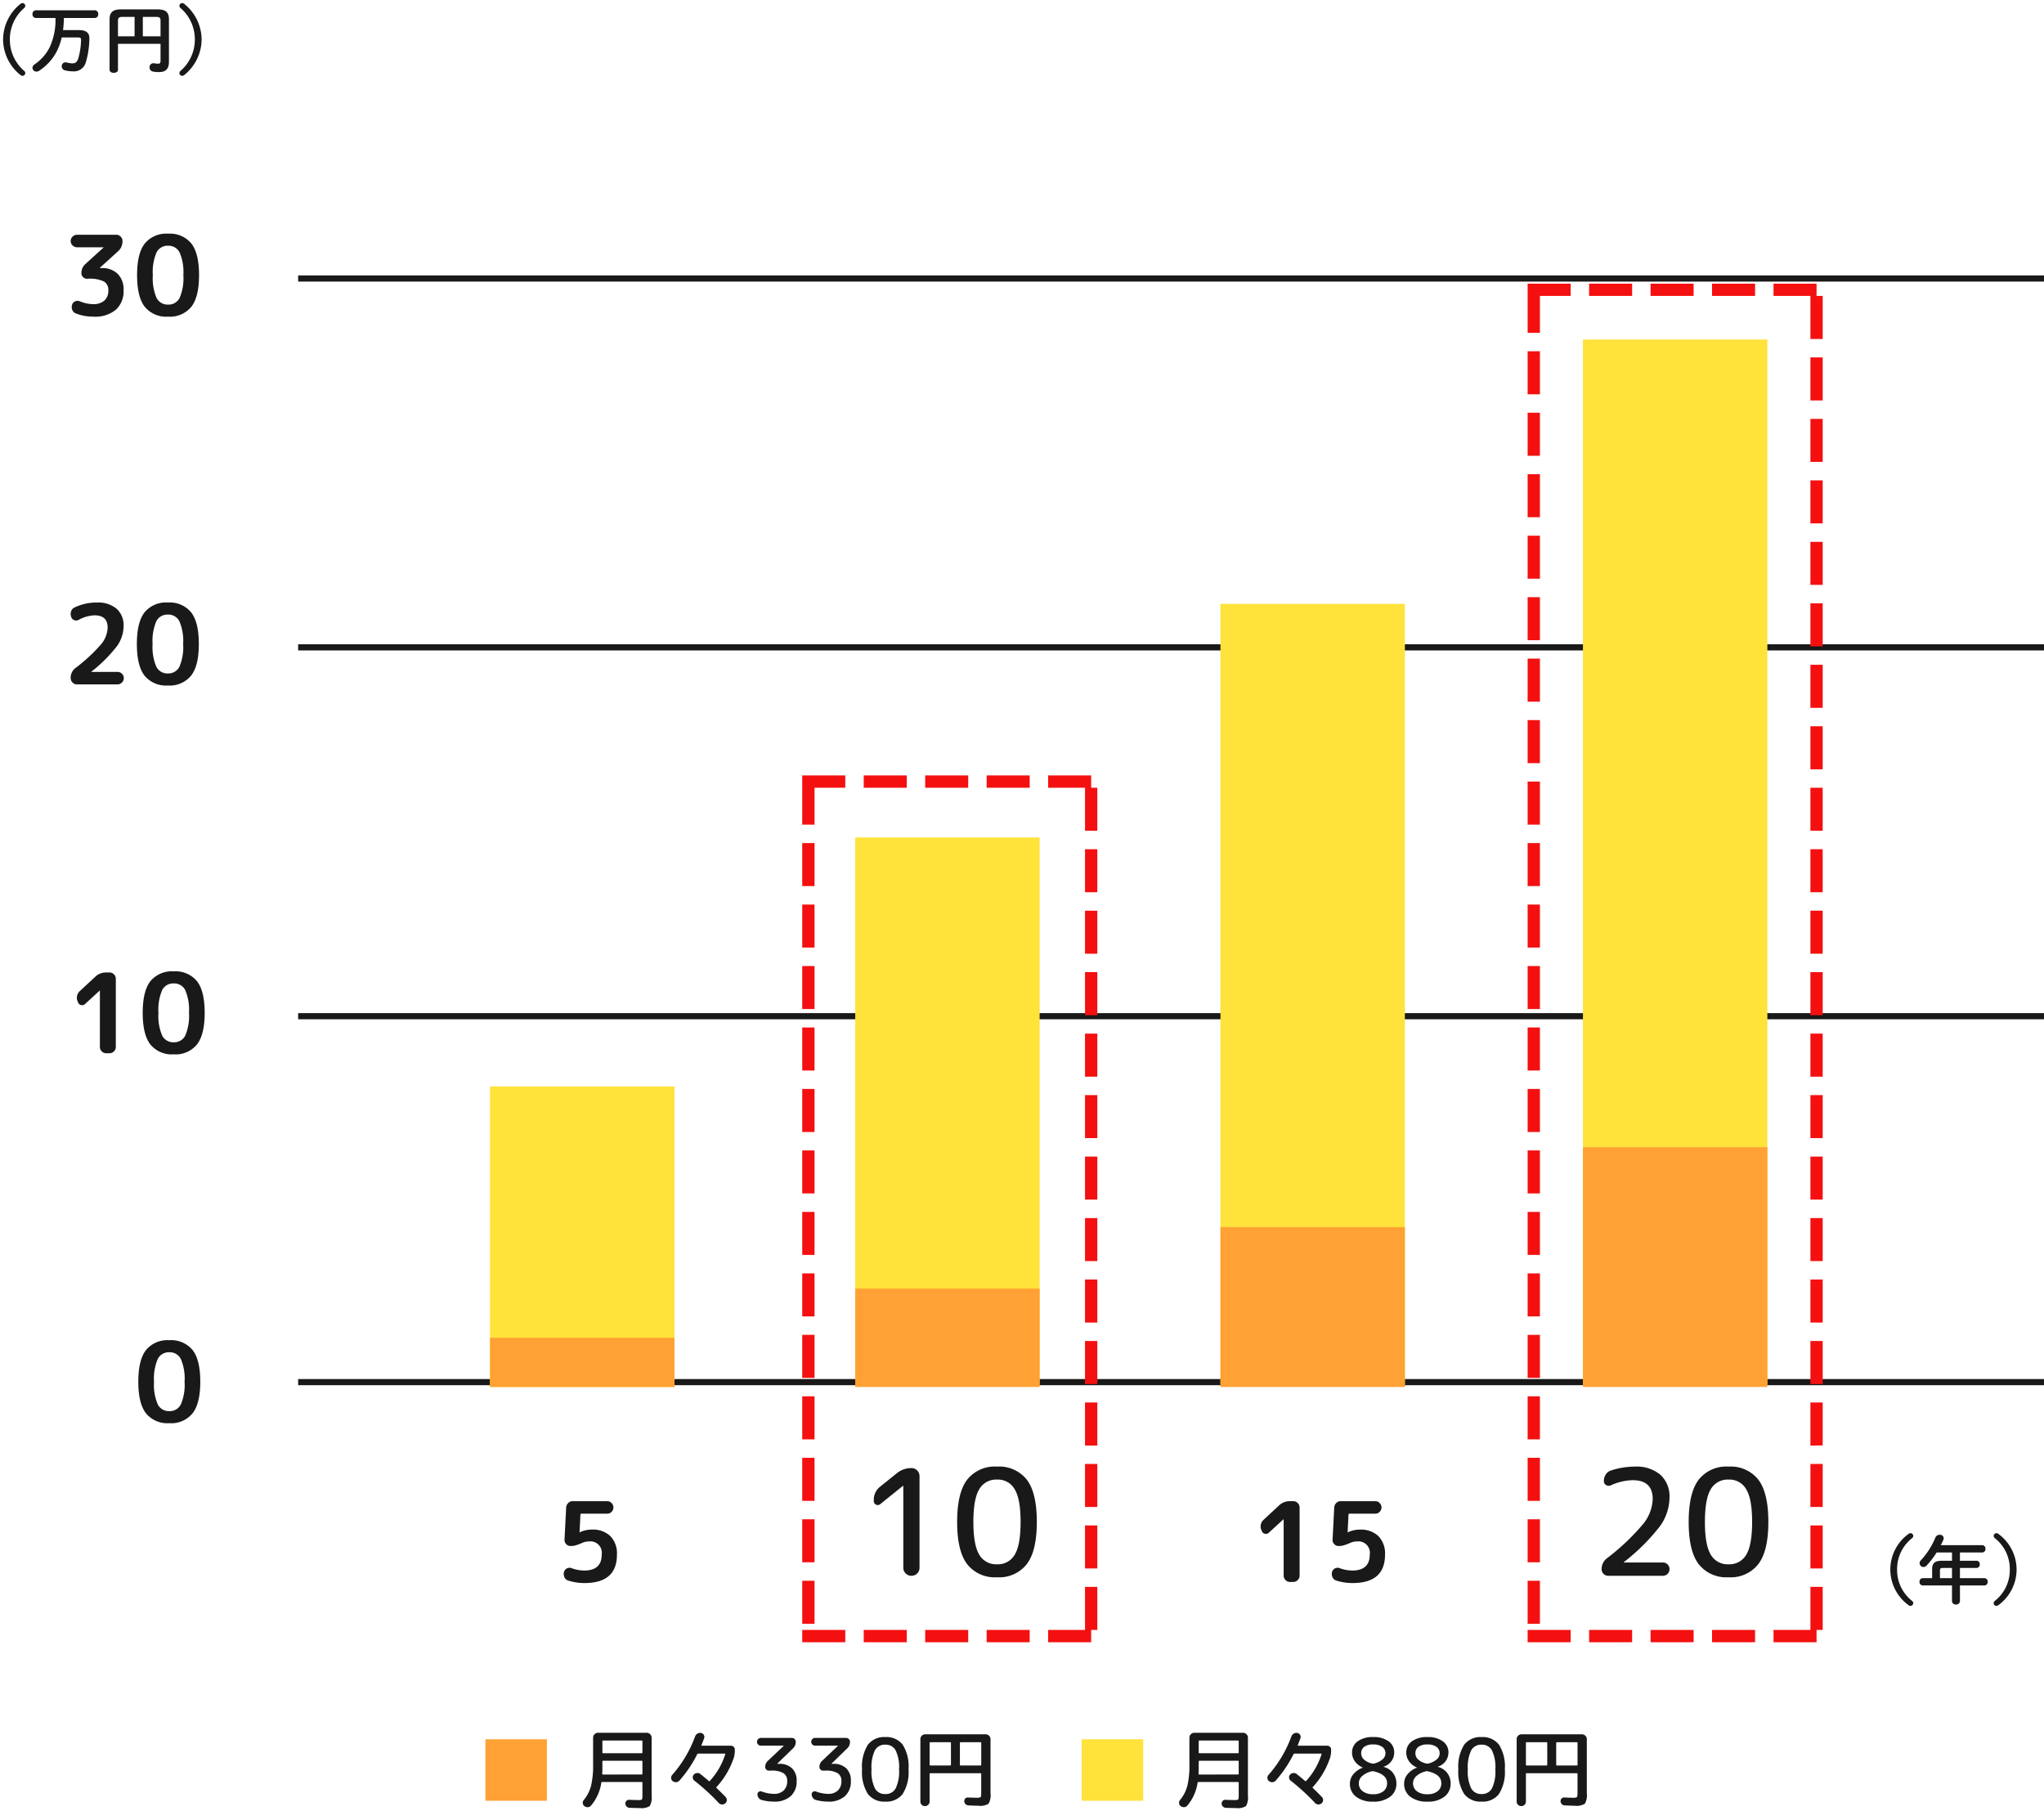 <svg xmlns="http://www.w3.org/2000/svg" width="332.5" height="294.618" viewBox="0 0 332.5 294.618">
  <g id="グループ_29540" data-name="グループ 29540" transform="translate(-5456.5 -6845.202)">
    <path id="パス_47172" data-name="パス 47172" d="M4450.865,8529.249h-284v-1h284Z" transform="translate(1338.135 -1458.717)" fill="#191919"/>
    <path id="パス_49419" data-name="パス 49419" d="M7.632-10.278a2.012,2.012,0,0,0-1.872-1.08,2.012,2.012,0,0,0-1.872,1.08A8.068,8.068,0,0,0,3.276-6.57a8.068,8.068,0,0,0,.612,3.708A2.012,2.012,0,0,0,5.76-1.782a2.012,2.012,0,0,0,1.872-1.08A8.068,8.068,0,0,0,8.244-6.57,8.068,8.068,0,0,0,7.632-10.278ZM9.54-1.422A4.484,4.484,0,0,1,5.76.18a4.51,4.51,0,0,1-3.789-1.6Q.72-3.024.72-6.57t1.251-5.148a4.51,4.51,0,0,1,3.789-1.6,4.51,4.51,0,0,1,3.789,1.6Q10.8-10.116,10.8-6.57T9.54-1.422Z" transform="translate(5478.28 7076.532)" fill="#191919"/>
    <path id="パス_48208" data-name="パス 48208" d="M4450.865,8529.249h-284v-1h284Z" transform="translate(1338.135 -1518.242)" fill="#191919"/>
    <path id="パス_49420" data-name="パス 49420" d="M1.728-8.262l-.09-.216a1.393,1.393,0,0,1-.072-.882,1.443,1.443,0,0,1,.45-.756l2.52-2.34A2.505,2.505,0,0,1,6.3-13.14h.54a.985.985,0,0,1,.72.306.985.985,0,0,1,.306.72V-1.026a.985.985,0,0,1-.306.72A.985.985,0,0,1,6.84,0H6.3a.985.985,0,0,1-.72-.306.985.985,0,0,1-.306-.72v-9.162l-.018-.018-.018.018L2.862-8.01a.673.673,0,0,1-.639.171A.639.639,0,0,1,1.728-8.262Zm17.424-2.016a2.012,2.012,0,0,0-1.872-1.08,2.012,2.012,0,0,0-1.872,1.08A8.068,8.068,0,0,0,14.8-6.57a8.068,8.068,0,0,0,.612,3.708,2.012,2.012,0,0,0,1.872,1.08,2.012,2.012,0,0,0,1.872-1.08,8.068,8.068,0,0,0,.612-3.708A8.068,8.068,0,0,0,19.152-10.278ZM21.06-1.422A4.484,4.484,0,0,1,17.28.18a4.51,4.51,0,0,1-3.789-1.6Q12.24-3.024,12.24-6.57t1.251-5.148a4.51,4.51,0,0,1,3.789-1.6,4.51,4.51,0,0,1,3.789,1.6q1.251,1.6,1.251,5.148T21.06-1.422Z" transform="translate(5467.475 7016.532)" fill="#191919"/>
    <path id="パス_48207" data-name="パス 48207" d="M4450.865,8529.249h-284v-1h284Z" transform="translate(1338.135 -1578.242)" fill="#191919"/>
    <path id="パス_49421" data-name="パス 49421" d="M10.08-9.486A5.692,5.692,0,0,1,9.009-6.228,23.683,23.683,0,0,1,4.86-2.088l-.036.036a.016.016,0,0,0,.018.018H9.09a1,1,0,0,1,.72.3.956.956,0,0,1,.306.711.985.985,0,0,1-.306.72A.985.985,0,0,1,9.09,0H2.484a.956.956,0,0,1-.711-.306,1,1,0,0,1-.3-.72A1.981,1.981,0,0,1,2.25-2.664a26.5,26.5,0,0,0,4.176-3.87,4.47,4.47,0,0,0,1.062-2.7q0-2-2.142-2a5.765,5.765,0,0,0-2.574.738.842.842,0,0,1-.711.045.782.782,0,0,1-.5-.513l-.018-.072a1.319,1.319,0,0,1,.009-.873,1.011,1.011,0,0,1,.549-.6,8.157,8.157,0,0,1,3.6-.81,4.72,4.72,0,0,1,3.24,1.008A3.584,3.584,0,0,1,10.08-9.486Zm9.072-.792a2.012,2.012,0,0,0-1.872-1.08,2.012,2.012,0,0,0-1.872,1.08A8.068,8.068,0,0,0,14.8-6.57a8.068,8.068,0,0,0,.612,3.708,2.012,2.012,0,0,0,1.872,1.08,2.012,2.012,0,0,0,1.872-1.08,8.068,8.068,0,0,0,.612-3.708A8.068,8.068,0,0,0,19.152-10.278ZM21.06-1.422A4.484,4.484,0,0,1,17.28.18a4.51,4.51,0,0,1-3.789-1.6Q12.24-3.024,12.24-6.57t1.251-5.148a4.51,4.51,0,0,1,3.789-1.6,4.51,4.51,0,0,1,3.789,1.6q1.251,1.6,1.251,5.148T21.06-1.422Z" transform="translate(5466.524 6956.532)" fill="#191919"/>
    <path id="パス_48207-2" data-name="パス 48207" d="M4450.865,8529.249h-284v-1h284Z" transform="translate(1338.135 -1638.242)" fill="#191919"/>
    <path id="パス_49422" data-name="パス 49422" d="M2.466-11.106a1,1,0,0,1-.72-.3.956.956,0,0,1-.306-.711.985.985,0,0,1,.306-.72.985.985,0,0,1,.72-.306h6.39a.956.956,0,0,1,.711.306,1,1,0,0,1,.3.72,2.156,2.156,0,0,1-.756,1.692L6.192-7.776a.052.052,0,0,0-.018.036.016.016,0,0,0,.018.018H6.48a3.546,3.546,0,0,1,2.61.945,3.545,3.545,0,0,1,.954,2.637A4.06,4.06,0,0,1,8.784-.945,5.229,5.229,0,0,1,5.184.18a7.784,7.784,0,0,1-2.9-.522A1.009,1.009,0,0,1,1.7-.909a1.15,1.15,0,0,1-.027-.837v-.036a.837.837,0,0,1,.495-.531.976.976,0,0,1,.747-.009,5.758,5.758,0,0,0,2.16.468A2.673,2.673,0,0,0,6.912-2.43,2.122,2.122,0,0,0,7.56-4.1a1.561,1.561,0,0,0-.729-1.449,5.32,5.32,0,0,0-2.565-.441h-.2a.834.834,0,0,1-.621-.27.878.878,0,0,1-.261-.63,1.941,1.941,0,0,1,.648-1.494l2.934-2.664a.052.052,0,0,0,.018-.036.016.016,0,0,0-.018-.018Zm16.686.828a2.012,2.012,0,0,0-1.872-1.08,2.012,2.012,0,0,0-1.872,1.08A8.068,8.068,0,0,0,14.8-6.57a8.068,8.068,0,0,0,.612,3.708,2.012,2.012,0,0,0,1.872,1.08,2.012,2.012,0,0,0,1.872-1.08,8.068,8.068,0,0,0,.612-3.708A8.068,8.068,0,0,0,19.152-10.278ZM21.06-1.422A4.484,4.484,0,0,1,17.28.18a4.51,4.51,0,0,1-3.789-1.6Q12.24-3.024,12.24-6.57t1.251-5.148a4.51,4.51,0,0,1,3.789-1.6,4.51,4.51,0,0,1,3.789,1.6q1.251,1.6,1.251,5.148T21.06-1.422Z" transform="translate(5466.56 6896.532)" fill="#191919"/>
    <path id="パス_49074" data-name="パス 49074" d="M3.12-20.275A7.492,7.492,0,0,0,5.928-14.5a.552.552,0,0,0,.36.144.457.457,0,0,0,.444-.432.466.466,0,0,0-.18-.372,6.7,6.7,0,0,1-2.328-5.111,6.7,6.7,0,0,1,2.328-5.111.466.466,0,0,0,.18-.372.457.457,0,0,0-.444-.432.552.552,0,0,0-.36.144A7.492,7.492,0,0,0,3.12-20.275Zm14.937-3.491a.566.566,0,0,0,.54-.624.566.566,0,0,0-.54-.624H8.447a.566.566,0,0,0-.54.624.566.566,0,0,0,.54.624h3.2a10.62,10.62,0,0,1-.96,4.787,7.338,7.338,0,0,1-2.424,2.748.7.7,0,0,0-.36.576.628.628,0,0,0,.636.612A.782.782,0,0,0,9-15.188a8.355,8.355,0,0,0,2.88-3.2,9.973,9.973,0,0,0,.78-2.208h2.664c.372,0,.492.1.48.42a11.548,11.548,0,0,1-.444,2.963c-.216.66-.468.828-1.032.828a5.048,5.048,0,0,1-.888-.144.926.926,0,0,0-.18-.024.62.62,0,0,0-.6.648.675.675,0,0,0,.492.648,5.2,5.2,0,0,0,1.26.168,2.011,2.011,0,0,0,2.172-1.476,14.212,14.212,0,0,0,.576-3.815c.024-.936-.468-1.416-1.728-1.416H12.874a17.868,17.868,0,0,0,.144-1.968Zm4.235-1.4c-1.368,0-1.848.54-1.848,1.62v8.207c0,.336.348.5.684.5s.684-.168.684-.5v-4.223h6.923v2.748c0,.372-.12.48-.384.48a3.369,3.369,0,0,1-.636-.06.639.639,0,0,0-.768.672.663.663,0,0,0,.564.672,5.121,5.121,0,0,0,.972.084c1.056,0,1.62-.456,1.62-1.7v-6.887c0-1.08-.468-1.608-1.836-1.608Zm3.563,1.224h2.136c.588,0,.744.144.744.624v2.532h-2.88Zm-4.043,3.155v-2.52c0-.48.156-.636.744-.636h1.956v3.155Zm13.606.516a7.492,7.492,0,0,0-2.808-5.771.552.552,0,0,0-.36-.144.457.457,0,0,0-.444.432.466.466,0,0,0,.18.372,6.7,6.7,0,0,1,2.328,5.111,6.7,6.7,0,0,1-2.328,5.111.466.466,0,0,0-.18.372.457.457,0,0,0,.444.432.552.552,0,0,0,.36-.144A7.492,7.492,0,0,0,35.419-20.275Z" transform="translate(5453.88 6871.892)" fill="#191919"/>
    <path id="パス_49074_-_アウトライン" data-name="パス 49074 - アウトライン" d="M32.251-13.86a.951.951,0,0,1-.944-.932.958.958,0,0,1,.342-.741,6.235,6.235,0,0,0,2.165-4.743,6.235,6.235,0,0,0-2.165-4.743.958.958,0,0,1-.342-.741.951.951,0,0,1,.944-.932,1.045,1.045,0,0,1,.69.268,8.971,8.971,0,0,1,2.212,2.808,7.534,7.534,0,0,1,.766,3.339,7.534,7.534,0,0,1-.766,3.339,8.971,8.971,0,0,1-2.212,2.808A1.044,1.044,0,0,1,32.251-13.86Zm1.616-10.005a6.948,6.948,0,0,1,.947,3.59,6.948,6.948,0,0,1-.947,3.59,6.538,6.538,0,0,0,1.051-3.59A6.539,6.539,0,0,0,33.867-23.865ZM6.287-13.86a1.045,1.045,0,0,1-.69-.268,8.969,8.969,0,0,1-2.212-2.808,7.534,7.534,0,0,1-.766-3.339,7.535,7.535,0,0,1,.766-3.339A8.97,8.97,0,0,1,5.6-26.422a1.044,1.044,0,0,1,.689-.268.951.951,0,0,1,.944.932.958.958,0,0,1-.342.741,6.235,6.235,0,0,0-2.165,4.743,6.235,6.235,0,0,0,2.165,4.743.958.958,0,0,1,.342.741A.951.951,0,0,1,6.287-13.86ZM4.671-23.865a6.539,6.539,0,0,0-1.051,3.59,6.538,6.538,0,0,0,1.051,3.59,6.948,6.948,0,0,1-.947-3.59A6.948,6.948,0,0,1,4.671-23.865ZM21.129-14.34a1.081,1.081,0,0,1-1.184-1V-23.55c0-1.426.768-2.12,2.348-2.12h5.975c1.572,0,2.336.689,2.336,2.108v6.887a1.917,1.917,0,0,1-2.12,2.2,5.65,5.65,0,0,1-1.065-.093,1.159,1.159,0,0,1-.97-1.163,1.133,1.133,0,0,1,1.131-1.184,1.316,1.316,0,0,1,.221.019h.008a2.9,2.9,0,0,0,.428.049v-2.225H22.313v3.723A1.068,1.068,0,0,1,21.129-14.34Zm-.184-1.038a.413.413,0,0,0,.184.038.431.431,0,0,0,.184-.036v-4.692h7.923v3.248c0,.884-.618.98-.884.98a3.851,3.851,0,0,1-.723-.068.309.309,0,0,0-.049,0c-.122,0-.131.141-.131.184a.167.167,0,0,0,.156.18,4.669,4.669,0,0,0,.88.075c.726,0,1.12-.192,1.12-1.2v-6.887c0-.751-.2-1.108-1.336-1.108H22.293c-1.139,0-1.348.377-1.348,1.12Zm-12.4.834a1.125,1.125,0,0,1-1.136-1.112,1.191,1.191,0,0,1,.583-.992l0,0a6.815,6.815,0,0,0,2.248-2.55,9.439,9.439,0,0,0,.892-4.066H8.447a1.06,1.06,0,0,1-1.04-1.124,1.06,1.06,0,0,1,1.04-1.124h9.61A1.06,1.06,0,0,1,19.1-24.39a1.06,1.06,0,0,1-1.04,1.124H13.506c-.015.329-.043.655-.075.968h2a2.363,2.363,0,0,1,1.771.571,1.8,1.8,0,0,1,.457,1.358,14.738,14.738,0,0,1-.6,3.959,2.5,2.5,0,0,1-2.647,1.819A5.722,5.722,0,0,1,13-14.782l0,0a1.172,1.172,0,0,1-.839-1.124,1.113,1.113,0,0,1,1.1-1.148,1.366,1.366,0,0,1,.278.034l.013,0a4.179,4.179,0,0,0,.777.132c.314,0,.4,0,.557-.483A10.952,10.952,0,0,0,15.3-20.1H13.048a10.169,10.169,0,0,1-.722,1.931,8.886,8.886,0,0,1-3.048,3.4A1.278,1.278,0,0,1,8.543-14.544Zm0-1.271c-.085.057-.135.116-.135.159a.13.13,0,0,0,.136.112.285.285,0,0,0,.171-.055l.011-.007a7.871,7.871,0,0,0,2.706-3.009,9.506,9.506,0,0,0,.74-2.1l.091-.385h3.06a1.006,1.006,0,0,1,.76.256.911.911,0,0,1,.22.678,12.1,12.1,0,0,1-.468,3.1,1.41,1.41,0,0,1-1.508,1.175,4.9,4.9,0,0,1-.992-.155.775.775,0,0,0-.076-.013c-.093,0-.1.146-.1.148a.176.176,0,0,0,.143.171,4.757,4.757,0,0,0,1.109.145,1.528,1.528,0,0,0,1.7-1.134,13.7,13.7,0,0,0,.55-3.67c.011-.445-.128-.588-.173-.634A1.53,1.53,0,0,0,15.43-21.3H12.316l.062-.555a17.638,17.638,0,0,0,.141-1.912v-.5h5.548a.223.223,0,0,0,.031-.123.223.223,0,0,0-.031-.123H8.438a.223.223,0,0,0-.031.123.223.223,0,0,0,.031.123h3.724l-.011.511a11.126,11.126,0,0,1-1.013,5A7.872,7.872,0,0,1,8.543-15.814Zm20.693-4.476h-3.88v-4.155h2.636c.534,0,1.244.117,1.244,1.124Zm-2.88-1h1.88v-2.032a1.056,1.056,0,0,0,0-.109,1.474,1.474,0,0,0-.239-.015H26.356Zm-1.344,1h-3.7v-3.02c0-1.018.71-1.136,1.244-1.136h2.456Zm-2.7-1h1.7v-2.155H22.557a1.336,1.336,0,0,0-.238.016,1.006,1.006,0,0,0-.006.12Z" transform="translate(5453.88 6871.892)" fill="rgba(0,0,0,0)"/>
    <path id="パス_47180" data-name="パス 47180" d="M-65.968-18.529a7.191,7.191,0,0,0,2.928,5.771.552.552,0,0,0,.36.144.457.457,0,0,0,.444-.432.466.466,0,0,0-.18-.372,6.369,6.369,0,0,1-2.448-5.111,6.369,6.369,0,0,1,2.448-5.111.466.466,0,0,0,.18-.372.457.457,0,0,0-.444-.432.552.552,0,0,0-.36.144A7.191,7.191,0,0,0-65.968-18.529Zm10.03-1.428h-1.608c-1.224,0-1.62.42-1.62,1.38v1.452H-60.7a.536.536,0,0,0-.516.588.54.54,0,0,0,.516.6h4.763v2.544a.582.582,0,0,0,.648.552.582.582,0,0,0,.648-.552v-2.544h3.983a.549.549,0,0,0,.528-.6.546.546,0,0,0-.528-.588h-3.983v-1.656h2.724a.547.547,0,0,0,.5-.6.524.524,0,0,0-.5-.576h-2.724V-21.3h3.623a.549.549,0,0,0,.528-.6.546.546,0,0,0-.528-.588h-6.743c.156-.3.3-.588.42-.876a.757.757,0,0,0,.06-.264.6.6,0,0,0-.66-.552.721.721,0,0,0-.684.432,12.4,12.4,0,0,1-2.34,3.683.731.731,0,0,0-.24.516.633.633,0,0,0,.624.612.731.731,0,0,0,.516-.24A13.319,13.319,0,0,0-58.433-21.3h2.5Zm0,1.176v1.656h-1.956v-1.26c0-.3.1-.4.5-.4Zm10.51.252A7.191,7.191,0,0,0-48.355-24.3a.552.552,0,0,0-.36-.144.457.457,0,0,0-.444.432.466.466,0,0,0,.18.372,6.369,6.369,0,0,1,2.448,5.111,6.369,6.369,0,0,1-2.448,5.111.466.466,0,0,0-.18.372.457.457,0,0,0,.444.432.552.552,0,0,0,.36-.144A7.191,7.191,0,0,0-45.427-18.529Z" transform="translate(5829.968 7119.045)" fill="#191919"/>
    <path id="パス_47180_-_アウトライン" data-name="パス 47180 - アウトライン" d="M-62.681-24.944a.951.951,0,0,1,.944.932.959.959,0,0,1-.345.744l-.01.009a5.877,5.877,0,0,0-2.272,4.731A5.877,5.877,0,0,0-62.092-13.8l.01.009a.959.959,0,0,1,.345.744.951.951,0,0,1-.944.932,1.043,1.043,0,0,1-.682-.261,7.67,7.67,0,0,1-3.105-6.154,7.669,7.669,0,0,1,3.106-6.154A1.043,1.043,0,0,1-62.681-24.944Zm-1.736,9.969a6.745,6.745,0,0,1-.947-3.554,6.745,6.745,0,0,1,.947-3.554,6.35,6.35,0,0,0-1.051,3.554A6.35,6.35,0,0,0-64.417-14.975Zm15.7-9.969a1.043,1.043,0,0,1,.682.261,7.67,7.67,0,0,1,3.105,6.154,7.67,7.67,0,0,1-3.106,6.154,1.043,1.043,0,0,1-.682.261.951.951,0,0,1-.944-.932.959.959,0,0,1,.345-.744l.01-.009a5.877,5.877,0,0,0,2.272-4.731A5.877,5.877,0,0,0-49.3-23.26l-.01-.009a.959.959,0,0,1-.345-.744A.951.951,0,0,1-48.715-24.944Zm1.736,9.969a6.349,6.349,0,0,0,1.051-3.554,6.349,6.349,0,0,0-1.051-3.554,6.745,6.745,0,0,1,.947,3.554A6.746,6.746,0,0,1-46.979-14.975ZM-57.941-24.68a1.1,1.1,0,0,1,1.16,1.052,1.232,1.232,0,0,1-.092.439l-.007.017q-.039.092-.079.184h5.941A1.036,1.036,0,0,1-49.991-21.9a1.042,1.042,0,0,1-1.028,1.1h-3.123v.344h2.224a1.019,1.019,0,0,1,1,1.076,1.032,1.032,0,0,1-1,1.1h-2.224v.656h3.483a1.036,1.036,0,0,1,1.028,1.088,1.042,1.042,0,0,1-1.028,1.1h-3.483v2.044a1.079,1.079,0,0,1-1.148,1.052,1.079,1.079,0,0,1-1.148-1.052v-2.044H-60.7a1.037,1.037,0,0,1-1.016-1.1A1.031,1.031,0,0,1-60.7-17.625h1.036v-.952c0-.094,0-.2.013-.308l-.052.055-.007.007a1.213,1.213,0,0,1-.869.386A1.133,1.133,0,0,1-61.7-19.549a1.213,1.213,0,0,1,.386-.869,11.871,11.871,0,0,0,2.234-3.527A1.227,1.227,0,0,1-57.941-24.68Zm.135,1.132a.414.414,0,0,0,.025-.083.241.241,0,0,0-.16-.049.224.224,0,0,0-.226.133,12.706,12.706,0,0,1-2.444,3.836.269.269,0,0,0-.094.162.136.136,0,0,0,.124.112.264.264,0,0,0,.159-.091,12.839,12.839,0,0,0,1.566-2.041l.147-.232h3.27v2.344h-2.108c-1.068,0-1.12.318-1.12.88v1.952H-60.7a.2.2,0,0,0-.018.088.237.237,0,0,0,.02.1h5.26v3.044a.09.09,0,0,0,0,.014.249.249,0,0,0,.147.038.249.249,0,0,0,.147-.038.09.09,0,0,0,0-.014v-3.044h4.487a.194.194,0,0,0,.024-.1.163.163,0,0,0-.022-.088h-4.489v-2.656h3.205a.219.219,0,0,0,.022-.1.2.2,0,0,0-.014-.076h-3.214V-21.8h4.127a.194.194,0,0,0,.024-.1.163.163,0,0,0-.022-.088h-7.572l.38-.731C-58.068-22.983-57.925-23.266-57.807-23.548Zm1.369,2.747h-1.723q-.151.231-.3.447a3.541,3.541,0,0,1,.918-.1h1.108Zm-.952,1.52h1.952v2.656h-2.956v-1.76C-58.393-18.98-58.056-19.281-57.389-19.281Zm.952,1h-.956v.656h.956Z" transform="translate(5829.968 7119.045)" fill="rgba(0,0,0,0)"/>
    <path id="パス_49423" data-name="パス 49423" d="M5.664-2.232a.069.069,0,0,0-.024.048.021.021,0,0,0,.024.024H12a1.044,1.044,0,0,1,.768.312,1.044,1.044,0,0,1,.312.768,1.044,1.044,0,0,1-.312.768A1.044,1.044,0,0,1,12,0H3.12a1.044,1.044,0,0,1-.768-.312A1.044,1.044,0,0,1,2.04-1.08a2.181,2.181,0,0,1,.84-1.752A36.317,36.317,0,0,0,8.8-8.436a6.8,6.8,0,0,0,1.548-4.044q0-3.072-3.264-3.072a9.048,9.048,0,0,0-3.552.84.815.815,0,0,1-.768-.048.707.707,0,0,1-.36-.648,1.939,1.939,0,0,1,.312-1.08,1.531,1.531,0,0,1,.864-.648A12.586,12.586,0,0,1,7.44-17.76,6,6,0,0,1,11.6-16.428,4.74,4.74,0,0,1,13.08-12.72,8.125,8.125,0,0,1,11.556-8.1,32.649,32.649,0,0,1,5.664-2.232Zm19.9-11.832a3.116,3.116,0,0,0-2.88-1.584,3.149,3.149,0,0,0-2.892,1.572Q18.84-12.5,18.84-8.76t.948,5.316A3.149,3.149,0,0,0,22.68-1.872a3.149,3.149,0,0,0,2.892-1.572q.948-1.572.948-5.316T25.56-14.064ZM27.528-1.9A5.681,5.681,0,0,1,22.68.24,5.714,5.714,0,0,1,17.82-1.9Q16.2-4.032,16.2-8.76t1.62-6.864a5.714,5.714,0,0,1,4.86-2.136,5.714,5.714,0,0,1,4.86,2.136q1.62,2.136,1.62,6.864T27.528-1.9Z" transform="translate(5715 7101.535)" fill="#191919"/>
    <path id="パス_49424" data-name="パス 49424" d="M0,0H30V170H0Z" transform="translate(5714 6900.432)" fill="#ffe23a"/>
    <path id="パス_49425" data-name="パス 49425" d="M0,0H30V39H0Z" transform="translate(5714 7031.82)" fill="#ffa134"/>
    <path id="パス_49426" data-name="パス 49426" d="M1.728-8.262l-.09-.216a1.393,1.393,0,0,1-.072-.882,1.443,1.443,0,0,1,.45-.756l2.52-2.34A2.505,2.505,0,0,1,6.3-13.14h.54a.985.985,0,0,1,.72.306.985.985,0,0,1,.306.72V-1.026a.985.985,0,0,1-.306.72A.985.985,0,0,1,6.84,0H6.3a.985.985,0,0,1-.72-.306.985.985,0,0,1-.306-.72v-9.162l-.018-.018-.018.018L2.862-8.01a.673.673,0,0,1-.639.171A.639.639,0,0,1,1.728-8.262ZM16.416-1.854q2.862,0,2.862-2.592a1.862,1.862,0,0,0-2.07-2.142,2.693,2.693,0,0,0-1.026.2q-.036.018-.288.126t-.333.135l-.288.1a3.358,3.358,0,0,1-.324.1q-.117.027-.288.054a2.134,2.134,0,0,1-.333.027H14.2a.928.928,0,0,1-.7-.306.952.952,0,0,1-.27-.72l.27-5.238a1.131,1.131,0,0,1,.333-.729.991.991,0,0,1,.729-.3h5.616a.956.956,0,0,1,.711.306,1,1,0,0,1,.3.72.97.97,0,0,1-.3.711.97.97,0,0,1-.711.3H15.966q-.144,0-.144.162l-.144,2.862a.016.016,0,0,0,.018.018.037.037,0,0,0,.027-.009l.009-.009a4.434,4.434,0,0,1,1.944-.432,4.1,4.1,0,0,1,3.015,1.062,4.045,4.045,0,0,1,1.071,3.006Q21.762.18,16.488.18a8.66,8.66,0,0,1-2.646-.4.976.976,0,0,1-.612-.531,1.192,1.192,0,0,1-.09-.837l.018-.054a.872.872,0,0,1,.459-.558.908.908,0,0,1,.729-.054A6.221,6.221,0,0,0,16.416-1.854Z" transform="translate(5660.041 7102.535)" fill="#191919"/>
    <path id="パス_49427" data-name="パス 49427" d="M0,0H30V127H0Z" transform="translate(5655.032 6943.432)" fill="#ffe23a"/>
    <path id="パス_49428" data-name="パス 49428" d="M0,0H30V26H0Z" transform="translate(5655.033 7044.82)" fill="#ffa134"/>
    <path id="パス_49429" data-name="パス 49429" d="M3.7-11.664a.609.609,0,0,1-.7.084.611.611,0,0,1-.36-.588v-.144A2.685,2.685,0,0,1,3.7-14.52L6.408-16.7A3.689,3.689,0,0,1,8.76-17.52a1.274,1.274,0,0,1,.936.384,1.274,1.274,0,0,1,.384.936V-1.32A1.274,1.274,0,0,1,9.7-.384,1.274,1.274,0,0,1,8.76,0a1.274,1.274,0,0,1-.936-.384A1.274,1.274,0,0,1,7.44-1.32v-13.3a.021.021,0,0,0-.024-.024l-.048.024Zm21.864-2.4a3.116,3.116,0,0,0-2.88-1.584,3.149,3.149,0,0,0-2.892,1.572Q18.84-12.5,18.84-8.76t.948,5.316A3.149,3.149,0,0,0,22.68-1.872a3.149,3.149,0,0,0,2.892-1.572q.948-1.572.948-5.316T25.56-14.064ZM27.528-1.9A5.681,5.681,0,0,1,22.68.24,5.714,5.714,0,0,1,17.82-1.9Q16.2-4.032,16.2-8.76t1.62-6.864a5.714,5.714,0,0,1,4.86-2.136,5.714,5.714,0,0,1,4.86,2.136q1.62,2.136,1.62,6.864T27.528-1.9Z" transform="translate(5596.001 7101.535)" fill="#191919"/>
    <path id="パス_49430" data-name="パス 49430" d="M0,0H30V89H0Z" transform="translate(5595.623 6981.432)" fill="#ffe23a"/>
    <path id="パス_49431" data-name="パス 49431" d="M0,0H30V16H0Z" transform="translate(5595.622 7054.82)" fill="#ffa134"/>
    <path id="パス_49432" data-name="パス 49432" d="M4.9-1.854q2.862,0,2.862-2.592a1.862,1.862,0,0,0-2.07-2.142,2.693,2.693,0,0,0-1.026.2q-.036.018-.288.126t-.333.135l-.288.1a3.358,3.358,0,0,1-.324.1q-.117.027-.288.054a2.134,2.134,0,0,1-.333.027H2.682a.928.928,0,0,1-.7-.306.952.952,0,0,1-.27-.72l.27-5.238a1.131,1.131,0,0,1,.333-.729.991.991,0,0,1,.729-.3H8.658a.956.956,0,0,1,.711.306,1,1,0,0,1,.3.72.97.97,0,0,1-.3.711.97.97,0,0,1-.711.3H4.446q-.144,0-.144.162L4.158-8.082a.016.016,0,0,0,.018.018A.037.037,0,0,0,4.2-8.073l.009-.009a4.434,4.434,0,0,1,1.944-.432A4.1,4.1,0,0,1,9.171-7.452a4.045,4.045,0,0,1,1.071,3.006Q10.242.18,4.968.18a8.66,8.66,0,0,1-2.646-.4A.976.976,0,0,1,1.71-.747a1.192,1.192,0,0,1-.09-.837l.018-.054A.872.872,0,0,1,2.1-2.2a.908.908,0,0,1,.729-.054A6.221,6.221,0,0,0,4.9-1.854Z" transform="translate(5546.618 7102.535)" fill="#191919"/>
    <path id="パス_49433" data-name="パス 49433" d="M0,0H30V48.888H0Z" transform="translate(5536.212 7021.933)" fill="#ffe23a"/>
    <path id="パス_49434" data-name="パス 49434" d="M0,0H30V8H0Z" transform="translate(5536.212 7062.82)" fill="#ffa134"/>
    <path id="パス_49435" data-name="パス 49435" d="M0,0H10V10H0Z" transform="translate(5535.461 7128.13)" fill="#ffa134"/>
    <path id="パス_49436" data-name="パス 49436" d="M9.8-.112A1.256,1.256,0,0,0,10.444-.2q.1-.091.1-.637V-2.926a.111.111,0,0,0-.126-.126H3.99q-.112,0-.14.14A7.4,7.4,0,0,1,2.184.784a.694.694,0,0,1-.511.259A.807.807,0,0,1,1.106.868.644.644,0,0,1,.84.406.711.711,0,0,1,.994-.112a6,6,0,0,0,1.19-2.31A14.116,14.116,0,0,0,2.52-5.88v-4.382a.766.766,0,0,1,.238-.56.766.766,0,0,1,.56-.238h7.924a.766.766,0,0,1,.56.238.766.766,0,0,1,.238.56V-.84A2.83,2.83,0,0,1,11.725.868a2.545,2.545,0,0,1-1.617.322q-.49,0-1.666-.042a.7.7,0,0,1-.462-.2A.675.675,0,0,1,7.77.476.585.585,0,0,1,7.938.021a.554.554,0,0,1,.448-.175Q9.478-.112,9.8-.112ZM4.032-9.674v1.82q0,.126.112.126h6.272a.111.111,0,0,0,.126-.126v-1.82a.111.111,0,0,0-.126-.126H4.144Q4.032-9.8,4.032-9.674Zm6.384,5.4a.111.111,0,0,0,.126-.126V-6.384a.111.111,0,0,0-.126-.126H4.144q-.112,0-.112.126v1.092q0,.336-.028.9,0,.126.112.126ZM15.47-3.192a.638.638,0,0,1-.259-.483.694.694,0,0,1,.175-.525,19.653,19.653,0,0,0,3.724-6.258.865.865,0,0,1,.392-.469.844.844,0,0,1,.588-.1.614.614,0,0,1,.441.322.643.643,0,0,1,.049.546l-.42,1.092q-.056.112.07.112h4.7a.632.632,0,0,1,.455.182.614.614,0,0,1,.189.462,4.35,4.35,0,0,1-.154,1.274A13.119,13.119,0,0,1,22.6-2.24a.118.118,0,0,0,0,.168q.882.84,1.47,1.456a.7.7,0,0,1,.2.532.665.665,0,0,1-.252.5A.766.766,0,0,1,23.471.6.723.723,0,0,1,22.96.364,34.065,34.065,0,0,0,19-3.262a.655.655,0,0,1-.266-.476.661.661,0,0,1,.168-.518.791.791,0,0,1,.525-.252.735.735,0,0,1,.553.168q.462.364,1.358,1.12.112.084.168,0A11.468,11.468,0,0,0,24.01-7.546q.028-.126-.084-.126h-4.3a.189.189,0,0,0-.182.126,19.916,19.916,0,0,1-2.87,4.256.773.773,0,0,1-.532.266A.792.792,0,0,1,15.47-3.192ZM35.042-8.526,32.494-6.048a.04.04,0,0,0-.014.028.012.012,0,0,0,.014.014h.266a2.94,2.94,0,0,1,2.114.721A2.719,2.719,0,0,1,35.63-3.22a3.174,3.174,0,0,1-.973,2.478A3.931,3.931,0,0,1,31.92.14a7.5,7.5,0,0,1-1.974-.266.888.888,0,0,1-.5-.343.983.983,0,0,1-.189-.595.442.442,0,0,1,.217-.392.5.5,0,0,1,.455-.056,6.027,6.027,0,0,0,1.988.392,2.217,2.217,0,0,0,1.6-.546A2.057,2.057,0,0,0,34.09-3.22a1.425,1.425,0,0,0-.609-1.267A3.632,3.632,0,0,0,31.5-4.9h-.392a.565.565,0,0,1-.413-.175.565.565,0,0,1-.175-.413,1.3,1.3,0,0,1,.42-.994l2.576-2.436a.04.04,0,0,0,.014-.028.012.012,0,0,0-.014-.014h-3.7a.609.609,0,0,1-.448-.182.609.609,0,0,1-.182-.448.609.609,0,0,1,.182-.448.609.609,0,0,1,.448-.182h5.04a.609.609,0,0,1,.448.182.609.609,0,0,1,.182.448A1.4,1.4,0,0,1,35.042-8.526Zm8.82,0L41.314-6.048a.04.04,0,0,0-.014.028.012.012,0,0,0,.014.014h.266a2.94,2.94,0,0,1,2.114.721A2.719,2.719,0,0,1,44.45-3.22a3.174,3.174,0,0,1-.973,2.478A3.931,3.931,0,0,1,40.74.14a7.5,7.5,0,0,1-1.974-.266.888.888,0,0,1-.5-.343.983.983,0,0,1-.189-.595.442.442,0,0,1,.217-.392.5.5,0,0,1,.455-.056,6.027,6.027,0,0,0,1.988.392,2.217,2.217,0,0,0,1.6-.546A2.057,2.057,0,0,0,42.91-3.22,1.425,1.425,0,0,0,42.3-4.487,3.632,3.632,0,0,0,40.32-4.9h-.392a.565.565,0,0,1-.413-.175.565.565,0,0,1-.175-.413,1.3,1.3,0,0,1,.42-.994l2.576-2.436a.04.04,0,0,0,.014-.028.012.012,0,0,0-.014-.014h-3.7a.609.609,0,0,1-.448-.182.609.609,0,0,1-.182-.448.609.609,0,0,1,.182-.448.609.609,0,0,1,.448-.182h5.04a.609.609,0,0,1,.448.182.609.609,0,0,1,.182.448A1.4,1.4,0,0,1,43.862-8.526ZM51.73-8.2a1.818,1.818,0,0,0-1.68-.924,1.837,1.837,0,0,0-1.687.917,6.356,6.356,0,0,0-.553,3.1,6.356,6.356,0,0,0,.553,3.1,1.837,1.837,0,0,0,1.687.917,1.837,1.837,0,0,0,1.687-.917,6.356,6.356,0,0,0,.553-3.1A6.244,6.244,0,0,0,51.73-8.2Zm1.148,7.1A3.314,3.314,0,0,1,50.05.14a3.333,3.333,0,0,1-2.835-1.246,6.689,6.689,0,0,1-.945-4,6.689,6.689,0,0,1,.945-4A3.333,3.333,0,0,1,50.05-10.36a3.333,3.333,0,0,1,2.835,1.246,6.689,6.689,0,0,1,.945,4A6.651,6.651,0,0,1,52.878-1.106ZM56.5.868a.727.727,0,0,1-.525-.21.709.709,0,0,1-.217-.532v-10.15a.754.754,0,0,1,.231-.553.754.754,0,0,1,.553-.231h9.828a.778.778,0,0,1,.56.231.744.744,0,0,1,.238.553v8.792A2.817,2.817,0,0,1,66.85.483a2.666,2.666,0,0,1-1.68.329q-.126,0-.336-.007L64.253.784,63.574.756a.7.7,0,0,1-.462-.2A.675.675,0,0,1,62.9.084a.575.575,0,0,1,.161-.448A.543.543,0,0,1,63.5-.532Q64.6-.49,64.89-.49a1.263,1.263,0,0,0,.665-.1q.1-.1.1-.644V-4.354q0-.126-.112-.126H57.386a.111.111,0,0,0-.126.126V.126a.715.715,0,0,1-.217.525A.732.732,0,0,1,56.5.868ZM62.188-9.394v3.542q0,.112.126.112h3.234a.1.1,0,0,0,.112-.112V-9.394q0-.126-.112-.126H62.314A.111.111,0,0,0,62.188-9.394Zm-4.928,0v3.542q0,.112.126.112h3.22q.126,0,.126-.112V-9.394a.111.111,0,0,0-.126-.126h-3.22A.111.111,0,0,0,57.26-9.394Z" transform="translate(5550.461 7138.13)" fill="#191919"/>
    <path id="パス_49436_-_アウトライン" data-name="パス 49436 - アウトライン" d="M10.108,1.69c-.331,0-.9-.014-1.684-.042H8.416A1.205,1.205,0,0,1,7.633,1.3,1.178,1.178,0,0,1,7.271.5a1.083,1.083,0,0,1,.307-.827,1.049,1.049,0,0,1,.831-.328c.716.028,1.185.042,1.392.042.1,0,.177,0,.236-.006,0-.056.006-.129.006-.222V-2.552H4.293A7.844,7.844,0,0,1,2.566,1.106a1.2,1.2,0,0,1-.86.436A1.3,1.3,0,0,1,.8,1.263,1.141,1.141,0,0,1,.342.456,1.215,1.215,0,0,1,.6-.416L.608-.43A5.53,5.53,0,0,0,1.7-2.55,13.713,13.713,0,0,0,2.02-5.88v-4.382a1.27,1.27,0,0,1,.384-.914,1.27,1.27,0,0,1,.914-.384h7.924a1.27,1.27,0,0,1,.914.384,1.27,1.27,0,0,1,.384.914V-.84a3.017,3.017,0,0,1-.458,2.058A2.771,2.771,0,0,1,10.108,1.69ZM8.465.649C9.237.676,9.79.69,10.108.69c1,0,1.231-.151,1.259-.171A2.825,2.825,0,0,0,11.54-.84v-9.422a.269.269,0,0,0-.092-.206.269.269,0,0,0-.206-.092H3.318a.269.269,0,0,0-.206.092.269.269,0,0,0-.092.206V-5.88a14.657,14.657,0,0,1-.353,3.586A6.522,6.522,0,0,1,1.387.2a.209.209,0,0,0-.049.159A.147.147,0,0,0,1.41.471a.315.315,0,0,0,.23.073A.2.2,0,0,0,1.8.466L1.805.458A6.942,6.942,0,0,0,3.357-2.994l0-.016a.634.634,0,0,1,.63-.542h6.426a.605.605,0,0,1,.626.626V-.84c0,.557-.07.829-.258,1S10.341.388,9.8.388c-.223,0-.692-.014-1.433-.042H8.35A.055.055,0,0,0,8.3.368.089.089,0,0,0,8.269.45a.177.177,0,0,0,.058.135A.2.2,0,0,0,8.465.649ZM56.5,1.368a1.231,1.231,0,0,1-.873-.351,1.21,1.21,0,0,1-.369-.891v-10.15a1.258,1.258,0,0,1,.377-.907,1.258,1.258,0,0,1,.907-.377h9.828a1.282,1.282,0,0,1,.908.372,1.246,1.246,0,0,1,.39.912v8.792A3.013,3.013,0,0,1,67.207.833a2.877,2.877,0,0,1-2.037.479c-.09,0-.206,0-.353-.007l-.583-.021-.683-.028a1.208,1.208,0,0,1-.786-.343,1.178,1.178,0,0,1-.362-.8,1.073,1.073,0,0,1,.3-.82,1.038,1.038,0,0,1,.824-.321C64.243-1,64.7-.99,64.89-.99c.114,0,.2,0,.263-.008,0-.058.007-.134.007-.234V-3.98h-7.4V.126A1.218,1.218,0,0,1,57.4,1,1.235,1.235,0,0,1,56.5,1.368Zm.042-11.676a.257.257,0,0,0-.2.085.258.258,0,0,0-.085.2V.126A.211.211,0,0,0,56.327.3.228.228,0,0,0,56.5.368.232.232,0,0,0,56.689.3.218.218,0,0,0,56.76.126v-4.48a.605.605,0,0,1,.626-.626h8.162a.606.606,0,0,1,.612.626v3.122c0,.556-.072.83-.264,1.01S65.442.01,64.89.01c-.2,0-.664-.014-1.405-.042h-.018c-.028,0-.032,0-.043.016S63.4.008,63.4.058a.177.177,0,0,0,.058.135A.2.2,0,0,0,63.6.257l.672.028.579.021c.134,0,.241.007.319.007,1.06,0,1.3-.16,1.323-.179s.179-.271.179-1.365v-8.792a.245.245,0,0,0-.086-.194.279.279,0,0,0-.212-.09ZM23.511,1.1h-.063a1.227,1.227,0,0,1-.853-.4,33.729,33.729,0,0,0-3.9-3.573,1.154,1.154,0,0,1-.457-.823,1.161,1.161,0,0,1,.289-.895l.012-.013a1.3,1.3,0,0,1,.846-.408,1.244,1.244,0,0,1,.91.276c.26.2.624.5,1.085.89a11.231,11.231,0,0,0,1.987-3.332H19.817a20.487,20.487,0,0,1-2.866,4.213,1.278,1.278,0,0,1-.863.433,1.287,1.287,0,0,1-.924-.271,1.134,1.134,0,0,1-.451-.843,1.2,1.2,0,0,1,.3-.889,19.25,19.25,0,0,0,3.632-6.1,1.354,1.354,0,0,1,.611-.728,1.345,1.345,0,0,1,.927-.163,1.112,1.112,0,0,1,.789.572,1.142,1.142,0,0,1,.083.953l-.005.014-.2.525h4.089a1.135,1.135,0,0,1,.8.322,1.114,1.114,0,0,1,.342.822A4.786,4.786,0,0,1,25.9-6.892a13.424,13.424,0,0,1-2.7,4.712c.477.459.887.868,1.222,1.219a1.206,1.206,0,0,1,.334.9,1.164,1.164,0,0,1-.434.867A1.256,1.256,0,0,1,23.511,1.1ZM19.271-3.92a.162.162,0,0,0-.041.135.157.157,0,0,0,.072.126l.005,0A34.723,34.723,0,0,1,23.327.024.222.222,0,0,0,23.494.1a.27.27,0,0,0,.2-.069.168.168,0,0,0,.07-.141A.2.2,0,0,0,23.7-.274c-.382-.4-.87-.884-1.45-1.436l-.009-.009a.613.613,0,0,1-.053-.812l.015-.021.017-.019a12.688,12.688,0,0,0,2.725-4.617,3.893,3.893,0,0,0,.132-1.128.117.117,0,0,0-.036-.1.135.135,0,0,0-.108-.042h-4.7a.573.573,0,0,1-.506-.265.569.569,0,0,1-.024-.543l.41-1.067a.145.145,0,0,0-.017-.133.118.118,0,0,0-.1-.073.37.37,0,0,0-.064-.006.355.355,0,0,0-.182.053.367.367,0,0,0-.171.206,20.246,20.246,0,0,1-3.82,6.419.194.194,0,0,0-.05.159.142.142,0,0,0,.064.121A.294.294,0,0,0,16-3.522a.274.274,0,0,0,.2-.1A19.507,19.507,0,0,0,19-7.763a.685.685,0,0,1,.633-.409h4.3a.581.581,0,0,1,.464.214.6.6,0,0,1,.108.52l-.008.03a12,12,0,0,1-2.6,4.5.575.575,0,0,1-.46.229.656.656,0,0,1-.4-.142l-.022-.018c-.591-.5-1.043-.871-1.345-1.109l-.008-.007a.237.237,0,0,0-.191-.056A.293.293,0,0,0,19.271-3.92ZM50.05.64A3.821,3.821,0,0,1,46.817-.8,7.076,7.076,0,0,1,45.77-5.11a7.076,7.076,0,0,1,1.047-4.306A3.821,3.821,0,0,1,50.05-10.86a3.821,3.821,0,0,1,3.233,1.444A7.076,7.076,0,0,1,54.33-5.11,7.038,7.038,0,0,1,53.275-.8,3.8,3.8,0,0,1,50.05.64Zm0-10.5a2.839,2.839,0,0,0-2.437,1.048,6.275,6.275,0,0,0-.843,3.7,6.275,6.275,0,0,0,.843,3.7A2.839,2.839,0,0,0,50.05-.36a2.82,2.82,0,0,0,2.429-1.047,6.234,6.234,0,0,0,.851-3.7,6.275,6.275,0,0,0-.843-3.7A2.839,2.839,0,0,0,50.05-9.86ZM40.74.64a8.04,8.04,0,0,1-2.1-.283,1.381,1.381,0,0,1-.77-.531,1.478,1.478,0,0,1-.285-.89.94.94,0,0,1,.446-.812,1,1,0,0,1,.55-.167,1.026,1.026,0,0,1,.342.06,5.567,5.567,0,0,0,1.822.363A1.73,1.73,0,0,0,42-2.026,1.571,1.571,0,0,0,42.41-3.22a.918.918,0,0,0-.39-.853,3.1,3.1,0,0,0-1.7-.327h-.392a1.065,1.065,0,0,1-.767-.321,1.065,1.065,0,0,1-.321-.767,1.788,1.788,0,0,1,.579-1.36L41.124-8.46H38.64a1.11,1.11,0,0,1-.8-.328,1.11,1.11,0,0,1-.328-.8,1.11,1.11,0,0,1,.328-.8,1.11,1.11,0,0,1,.8-.328h5.04a1.11,1.11,0,0,1,.8.328,1.11,1.11,0,0,1,.328.8,1.884,1.884,0,0,1-.6,1.425l-1.78,1.731a3.084,3.084,0,0,1,1.612.786A3.208,3.208,0,0,1,44.95-3.22,3.666,3.666,0,0,1,43.813-.372,4.426,4.426,0,0,1,40.74.64ZM38.581-1.042a.478.478,0,0,0,.092.278.388.388,0,0,0,.225.155A7.039,7.039,0,0,0,40.74-.36a3.473,3.473,0,0,0,2.4-.752A2.676,2.676,0,0,0,43.95-3.22a2.227,2.227,0,0,0-.6-1.7,2.444,2.444,0,0,0-1.769-.583h-.266A.515.515,0,0,1,40.8-6.02a.537.537,0,0,1,.16-.382l0,0L43.52-8.891a.9.9,0,0,0,.29-.7.112.112,0,0,0-.036-.094.112.112,0,0,0-.094-.036H38.64a.112.112,0,0,0-.094.036.112.112,0,0,0-.036.094.112.112,0,0,0,.036.094.112.112,0,0,0,.094.036h3.7a.515.515,0,0,1,.514.514.537.537,0,0,1-.16.382l-.01.01L40.1-6.119a.806.806,0,0,0-.264.631c0,.018,0,.031.029.059s.042.029.059.029h.392a4.043,4.043,0,0,1,2.262.5A1.915,1.915,0,0,1,43.41-3.22a2.543,2.543,0,0,1-.72,1.914,2.705,2.705,0,0,1-1.95.686,6.546,6.546,0,0,1-2.155-.421ZM31.92.64a8.04,8.04,0,0,1-2.1-.283,1.381,1.381,0,0,1-.77-.531,1.478,1.478,0,0,1-.285-.89.94.94,0,0,1,.446-.812,1,1,0,0,1,.551-.167,1.026,1.026,0,0,1,.342.06,5.567,5.567,0,0,0,1.822.363,1.73,1.73,0,0,0,1.256-.406A1.571,1.571,0,0,0,33.59-3.22a.918.918,0,0,0-.39-.853A3.1,3.1,0,0,0,31.5-4.4h-.392a1.065,1.065,0,0,1-.767-.321,1.065,1.065,0,0,1-.321-.767,1.788,1.788,0,0,1,.579-1.36L32.3-8.46H29.82a1.11,1.11,0,0,1-.8-.328,1.11,1.11,0,0,1-.328-.8,1.11,1.11,0,0,1,.328-.8,1.11,1.11,0,0,1,.8-.328h5.04a1.11,1.11,0,0,1,.8.328,1.11,1.11,0,0,1,.328.8,1.884,1.884,0,0,1-.6,1.425l-1.78,1.731a3.084,3.084,0,0,1,1.612.786A3.208,3.208,0,0,1,36.13-3.22,3.666,3.666,0,0,1,34.993-.372,4.426,4.426,0,0,1,31.92.64ZM29.761-1.042a.478.478,0,0,0,.092.278.388.388,0,0,0,.225.155A7.039,7.039,0,0,0,31.92-.36a3.473,3.473,0,0,0,2.4-.752A2.676,2.676,0,0,0,35.13-3.22a2.227,2.227,0,0,0-.6-1.7,2.444,2.444,0,0,0-1.769-.583h-.266a.515.515,0,0,1-.514-.514.537.537,0,0,1,.16-.382l0,0L34.7-8.891a.9.9,0,0,0,.29-.7.112.112,0,0,0-.036-.094.112.112,0,0,0-.094-.036H29.82a.112.112,0,0,0-.094.036.112.112,0,0,0-.036.094.112.112,0,0,0,.036.094.112.112,0,0,0,.094.036h3.7a.515.515,0,0,1,.514.514.537.537,0,0,1-.16.382l-.01.01L31.284-6.119a.806.806,0,0,0-.264.631c0,.018,0,.031.029.059s.041.029.059.029H31.5a4.043,4.043,0,0,1,2.262.5A1.915,1.915,0,0,1,34.59-3.22a2.543,2.543,0,0,1-.72,1.914,2.705,2.705,0,0,1-1.95.686,6.546,6.546,0,0,1-2.155-.421Zm20.289.45a2.344,2.344,0,0,1-2.115-1.159A6.724,6.724,0,0,1,47.31-5.11a6.724,6.724,0,0,1,.625-3.359A2.344,2.344,0,0,1,50.05-9.628a2.324,2.324,0,0,1,2.108,1.165A6.623,6.623,0,0,1,52.79-5.11a6.723,6.723,0,0,1-.625,3.359A2.344,2.344,0,0,1,50.05-.592Zm0-8.036a1.341,1.341,0,0,0-1.259.675A5.74,5.74,0,0,0,48.31-5.11a5.74,5.74,0,0,0,.481,2.843,1.341,1.341,0,0,0,1.259.675,1.341,1.341,0,0,0,1.259-.675A5.74,5.74,0,0,0,51.79-5.11,5.631,5.631,0,0,0,51.3-7.942l0-.008A1.323,1.323,0,0,0,50.05-8.628ZM10.416-3.77h-6.3A.606.606,0,0,1,3.5-4.4v-.025c.018-.363.027-.656.027-.871V-6.384a.606.606,0,0,1,.612-.626h6.272a.605.605,0,0,1,.626.626V-4.4A.605.605,0,0,1,10.416-3.77Zm-5.9-1h5.521V-6.01H4.532v.718C4.532-5.148,4.528-4.973,4.521-4.77Zm61.027-.47H62.314a.606.606,0,0,1-.626-.612V-9.394a.605.605,0,0,1,.626-.626h3.234a.606.606,0,0,1,.612.626v3.542A.6.6,0,0,1,65.548-5.24Zm-2.86-1H65.16V-9.02H62.688Zm-2.082,1h-3.22a.606.606,0,0,1-.626-.612V-9.394a.605.605,0,0,1,.626-.626h3.22a.605.605,0,0,1,.626.626v3.542A.606.606,0,0,1,60.606-5.24Zm-2.846-1h2.472V-9.02H57.76ZM10.416-7.228H4.144a.606.606,0,0,1-.612-.626v-1.82a.606.606,0,0,1,.612-.626h6.272a.605.605,0,0,1,.626.626v1.82A.605.605,0,0,1,10.416-7.228Zm-5.884-1h5.51V-9.3H4.532Z" transform="translate(5550.461 7138.13)" fill="rgba(0,0,0,0)"/>
    <path id="パス_49437" data-name="パス 49437" d="M0,0H10V10H0Z" transform="translate(5632.461 7128.13)" fill="#ffe23a"/>
    <path id="パス_49438" data-name="パス 49438" d="M9.8-.112A1.256,1.256,0,0,0,10.444-.2q.1-.091.1-.637V-2.926a.111.111,0,0,0-.126-.126H3.99q-.112,0-.14.14A7.4,7.4,0,0,1,2.184.784a.694.694,0,0,1-.511.259A.807.807,0,0,1,1.106.868.644.644,0,0,1,.84.406.711.711,0,0,1,.994-.112a6,6,0,0,0,1.19-2.31A14.116,14.116,0,0,0,2.52-5.88v-4.382a.766.766,0,0,1,.238-.56.766.766,0,0,1,.56-.238h7.924a.766.766,0,0,1,.56.238.766.766,0,0,1,.238.56V-.84A2.83,2.83,0,0,1,11.725.868a2.545,2.545,0,0,1-1.617.322q-.49,0-1.666-.042a.7.7,0,0,1-.462-.2A.675.675,0,0,1,7.77.476.585.585,0,0,1,7.938.021a.554.554,0,0,1,.448-.175Q9.478-.112,9.8-.112ZM4.032-9.674v1.82q0,.126.112.126h6.272a.111.111,0,0,0,.126-.126v-1.82a.111.111,0,0,0-.126-.126H4.144Q4.032-9.8,4.032-9.674Zm6.384,5.4a.111.111,0,0,0,.126-.126V-6.384a.111.111,0,0,0-.126-.126H4.144q-.112,0-.112.126v1.092q0,.336-.028.9,0,.126.112.126ZM15.47-3.192a.638.638,0,0,1-.259-.483.694.694,0,0,1,.175-.525,19.653,19.653,0,0,0,3.724-6.258.865.865,0,0,1,.392-.469.844.844,0,0,1,.588-.1.614.614,0,0,1,.441.322.643.643,0,0,1,.049.546l-.42,1.092q-.056.112.07.112h4.7a.632.632,0,0,1,.455.182.614.614,0,0,1,.189.462,4.35,4.35,0,0,1-.154,1.274A13.119,13.119,0,0,1,22.6-2.24a.118.118,0,0,0,0,.168q.882.84,1.47,1.456a.7.7,0,0,1,.2.532.665.665,0,0,1-.252.5A.766.766,0,0,1,23.471.6.723.723,0,0,1,22.96.364,34.065,34.065,0,0,0,19-3.262a.655.655,0,0,1-.266-.476.661.661,0,0,1,.168-.518.791.791,0,0,1,.525-.252.735.735,0,0,1,.553.168q.462.364,1.358,1.12.112.084.168,0A11.468,11.468,0,0,0,24.01-7.546q.028-.126-.084-.126h-4.3a.189.189,0,0,0-.182.126,19.916,19.916,0,0,1-2.87,4.256.773.773,0,0,1-.532.266A.792.792,0,0,1,15.47-3.192ZM32.228-4.8a3.6,3.6,0,0,0-1.6.777,1.549,1.549,0,0,0-.546,1.155,1.583,1.583,0,0,0,.623,1.323,2.709,2.709,0,0,0,1.7.483,2.589,2.589,0,0,0,1.673-.483,1.612,1.612,0,0,0,.6-1.323q0-1.428-2.226-1.932A.455.455,0,0,0,32.228-4.8ZM30.464-7.7a1.352,1.352,0,0,0,.462,1,2.888,2.888,0,0,0,1.358.651.574.574,0,0,0,.252,0,3.267,3.267,0,0,0,1.393-.679,1.3,1.3,0,0,0,.483-.973,1.264,1.264,0,0,0-.518-1.064,2.422,2.422,0,0,0-1.484-.392,2.332,2.332,0,0,0-1.449.385A1.278,1.278,0,0,0,30.464-7.7ZM35.182-.658a4.318,4.318,0,0,1-2.772.8,4.348,4.348,0,0,1-2.779-.8,2.6,2.6,0,0,1-1-2.142,2.364,2.364,0,0,1,.553-1.505,3.534,3.534,0,0,1,1.533-1.071.012.012,0,0,0,.014-.014.012.012,0,0,0-.014-.014,3.008,3.008,0,0,1-1.281-1.008A2.419,2.419,0,0,1,28.98-7.84a2.186,2.186,0,0,1,.91-1.827,4.073,4.073,0,0,1,2.52-.693,4.073,4.073,0,0,1,2.52.693,2.186,2.186,0,0,1,.91,1.827,2.419,2.419,0,0,1-1.736,2.3.012.012,0,0,0-.014.014.012.012,0,0,0,.014.014A2.707,2.707,0,0,1,36.19-2.8,2.591,2.591,0,0,1,35.182-.658ZM41.048-4.8a3.6,3.6,0,0,0-1.6.777,1.549,1.549,0,0,0-.546,1.155,1.583,1.583,0,0,0,.623,1.323,2.709,2.709,0,0,0,1.7.483A2.589,2.589,0,0,0,42.9-1.547a1.612,1.612,0,0,0,.6-1.323Q43.5-4.3,41.272-4.8A.455.455,0,0,0,41.048-4.8ZM39.284-7.7a1.352,1.352,0,0,0,.462,1,2.888,2.888,0,0,0,1.358.651.574.574,0,0,0,.252,0,3.267,3.267,0,0,0,1.393-.679,1.3,1.3,0,0,0,.483-.973,1.264,1.264,0,0,0-.518-1.064,2.422,2.422,0,0,0-1.484-.392,2.332,2.332,0,0,0-1.449.385A1.278,1.278,0,0,0,39.284-7.7ZM44-.658a4.318,4.318,0,0,1-2.772.8,4.348,4.348,0,0,1-2.779-.8,2.6,2.6,0,0,1-1-2.142A2.364,2.364,0,0,1,38-4.305a3.534,3.534,0,0,1,1.533-1.071.012.012,0,0,0,.014-.014.012.012,0,0,0-.014-.014,3.008,3.008,0,0,1-1.281-1.008A2.419,2.419,0,0,1,37.8-7.84a2.186,2.186,0,0,1,.91-1.827,4.073,4.073,0,0,1,2.52-.693,4.073,4.073,0,0,1,2.52.693,2.186,2.186,0,0,1,.91,1.827,2.419,2.419,0,0,1-1.736,2.3.012.012,0,0,0-.014.014.012.012,0,0,0,.014.014A2.707,2.707,0,0,1,45.01-2.8,2.591,2.591,0,0,1,44-.658ZM51.73-8.2a1.818,1.818,0,0,0-1.68-.924,1.837,1.837,0,0,0-1.687.917,6.356,6.356,0,0,0-.553,3.1,6.356,6.356,0,0,0,.553,3.1,1.837,1.837,0,0,0,1.687.917,1.837,1.837,0,0,0,1.687-.917,6.356,6.356,0,0,0,.553-3.1A6.244,6.244,0,0,0,51.73-8.2Zm1.148,7.1A3.314,3.314,0,0,1,50.05.14a3.333,3.333,0,0,1-2.835-1.246,6.689,6.689,0,0,1-.945-4,6.689,6.689,0,0,1,.945-4A3.333,3.333,0,0,1,50.05-10.36a3.333,3.333,0,0,1,2.835,1.246,6.689,6.689,0,0,1,.945,4A6.651,6.651,0,0,1,52.878-1.106ZM56.5.868a.727.727,0,0,1-.525-.21.709.709,0,0,1-.217-.532v-10.15a.754.754,0,0,1,.231-.553.754.754,0,0,1,.553-.231h9.828a.778.778,0,0,1,.56.231.744.744,0,0,1,.238.553v8.792A2.817,2.817,0,0,1,66.85.483a2.666,2.666,0,0,1-1.68.329q-.126,0-.336-.007L64.253.784,63.574.756a.7.7,0,0,1-.462-.2A.675.675,0,0,1,62.9.084a.575.575,0,0,1,.161-.448A.543.543,0,0,1,63.5-.532Q64.6-.49,64.89-.49a1.263,1.263,0,0,0,.665-.1q.1-.1.1-.644V-4.354q0-.126-.112-.126H57.386a.111.111,0,0,0-.126.126V.126a.715.715,0,0,1-.217.525A.732.732,0,0,1,56.5.868ZM62.188-9.394v3.542q0,.112.126.112h3.234a.1.1,0,0,0,.112-.112V-9.394q0-.126-.112-.126H62.314A.111.111,0,0,0,62.188-9.394Zm-4.928,0v3.542q0,.112.126.112h3.22q.126,0,.126-.112V-9.394a.111.111,0,0,0-.126-.126h-3.22A.111.111,0,0,0,57.26-9.394Z" transform="translate(5647.461 7138.13)" fill="#191919"/>
    <path id="パス_49438_-_アウトライン" data-name="パス 49438 - アウトライン" d="M10.108,1.69c-.331,0-.9-.014-1.684-.042H8.416A1.205,1.205,0,0,1,7.633,1.3,1.178,1.178,0,0,1,7.271.5a1.083,1.083,0,0,1,.307-.827,1.049,1.049,0,0,1,.831-.328c.716.028,1.185.042,1.392.042.1,0,.177,0,.236-.006,0-.056.006-.129.006-.222V-2.552H4.293A7.844,7.844,0,0,1,2.566,1.106a1.2,1.2,0,0,1-.86.436A1.3,1.3,0,0,1,.8,1.263,1.141,1.141,0,0,1,.342.456,1.215,1.215,0,0,1,.6-.416L.608-.43A5.53,5.53,0,0,0,1.7-2.55,13.713,13.713,0,0,0,2.02-5.88v-4.382a1.27,1.27,0,0,1,.384-.914,1.27,1.27,0,0,1,.914-.384h7.924a1.27,1.27,0,0,1,.914.384,1.27,1.27,0,0,1,.384.914V-.84a3.017,3.017,0,0,1-.458,2.058A2.771,2.771,0,0,1,10.108,1.69ZM8.465.649C9.237.676,9.79.69,10.108.69c1,0,1.231-.151,1.259-.171A2.825,2.825,0,0,0,11.54-.84v-9.422a.269.269,0,0,0-.092-.206.269.269,0,0,0-.206-.092H3.318a.269.269,0,0,0-.206.092.269.269,0,0,0-.092.206V-5.88a14.657,14.657,0,0,1-.353,3.586A6.522,6.522,0,0,1,1.387.2a.209.209,0,0,0-.049.159A.147.147,0,0,0,1.41.471a.315.315,0,0,0,.23.073A.2.2,0,0,0,1.8.466L1.805.458A6.942,6.942,0,0,0,3.357-2.994l0-.016a.634.634,0,0,1,.63-.542h6.426a.605.605,0,0,1,.626.626V-.84c0,.557-.07.829-.258,1S10.341.388,9.8.388c-.223,0-.692-.014-1.433-.042H8.35A.055.055,0,0,0,8.3.368.089.089,0,0,0,8.269.45a.177.177,0,0,0,.058.135A.2.2,0,0,0,8.465.649ZM56.5,1.368a1.231,1.231,0,0,1-.873-.351,1.21,1.21,0,0,1-.369-.891v-10.15a1.258,1.258,0,0,1,.377-.907,1.258,1.258,0,0,1,.907-.377h9.828a1.282,1.282,0,0,1,.908.372,1.246,1.246,0,0,1,.39.912v8.792A3.013,3.013,0,0,1,67.207.833a2.877,2.877,0,0,1-2.037.479c-.09,0-.206,0-.353-.007l-.583-.021-.683-.028a1.208,1.208,0,0,1-.786-.343,1.178,1.178,0,0,1-.362-.8,1.073,1.073,0,0,1,.3-.82,1.038,1.038,0,0,1,.824-.321C64.243-1,64.7-.99,64.89-.99c.114,0,.2,0,.263-.008,0-.058.007-.134.007-.234V-3.98h-7.4V.126A1.218,1.218,0,0,1,57.4,1,1.235,1.235,0,0,1,56.5,1.368Zm.042-11.676a.257.257,0,0,0-.2.085.258.258,0,0,0-.085.2V.126A.211.211,0,0,0,56.327.3.228.228,0,0,0,56.5.368.232.232,0,0,0,56.689.3.218.218,0,0,0,56.76.126v-4.48a.605.605,0,0,1,.626-.626h8.162a.606.606,0,0,1,.612.626v3.122c0,.556-.072.83-.264,1.01S65.442.01,64.89.01c-.2,0-.664-.014-1.405-.042h-.018c-.028,0-.032,0-.043.016S63.4.008,63.4.058a.177.177,0,0,0,.058.135A.2.2,0,0,0,63.6.257l.672.028.579.021c.134,0,.241.007.319.007,1.06,0,1.3-.16,1.323-.179s.179-.271.179-1.365v-8.792a.245.245,0,0,0-.086-.194.279.279,0,0,0-.212-.09ZM23.511,1.1h-.063a1.227,1.227,0,0,1-.853-.4,33.729,33.729,0,0,0-3.9-3.573,1.154,1.154,0,0,1-.457-.823,1.161,1.161,0,0,1,.289-.895l.012-.013a1.3,1.3,0,0,1,.846-.408,1.244,1.244,0,0,1,.91.276c.26.2.624.5,1.085.89a11.231,11.231,0,0,0,1.987-3.332H19.817a20.487,20.487,0,0,1-2.866,4.213,1.278,1.278,0,0,1-.863.433,1.287,1.287,0,0,1-.924-.271,1.134,1.134,0,0,1-.451-.843,1.2,1.2,0,0,1,.3-.889,19.25,19.25,0,0,0,3.632-6.1,1.354,1.354,0,0,1,.611-.728,1.345,1.345,0,0,1,.927-.163,1.112,1.112,0,0,1,.789.572,1.142,1.142,0,0,1,.083.953l-.005.014-.2.525h4.089a1.135,1.135,0,0,1,.8.322,1.114,1.114,0,0,1,.342.822A4.786,4.786,0,0,1,25.9-6.892a13.424,13.424,0,0,1-2.7,4.712c.477.459.887.868,1.222,1.219a1.206,1.206,0,0,1,.334.9,1.164,1.164,0,0,1-.434.867A1.256,1.256,0,0,1,23.511,1.1ZM19.271-3.92a.162.162,0,0,0-.041.135.157.157,0,0,0,.072.126l.005,0A34.723,34.723,0,0,1,23.327.024.222.222,0,0,0,23.494.1a.27.27,0,0,0,.2-.069.168.168,0,0,0,.07-.141A.2.2,0,0,0,23.7-.274c-.382-.4-.87-.884-1.45-1.436l-.009-.009a.613.613,0,0,1-.053-.812l.015-.021.017-.019a12.688,12.688,0,0,0,2.725-4.617,3.893,3.893,0,0,0,.132-1.128.117.117,0,0,0-.036-.1.135.135,0,0,0-.108-.042h-4.7a.573.573,0,0,1-.506-.265.569.569,0,0,1-.024-.543l.41-1.067a.145.145,0,0,0-.017-.133.118.118,0,0,0-.1-.073.37.37,0,0,0-.064-.006.355.355,0,0,0-.182.053.367.367,0,0,0-.171.206,20.246,20.246,0,0,1-3.82,6.419.194.194,0,0,0-.05.159.142.142,0,0,0,.064.121A.294.294,0,0,0,16-3.522a.274.274,0,0,0,.2-.1A19.507,19.507,0,0,0,19-7.763a.685.685,0,0,1,.633-.409h4.3a.581.581,0,0,1,.464.214.6.6,0,0,1,.108.52l-.008.03a12,12,0,0,1-2.6,4.5.575.575,0,0,1-.46.229.656.656,0,0,1-.4-.142l-.022-.018c-.591-.5-1.043-.871-1.345-1.109l-.008-.007a.237.237,0,0,0-.191-.056A.293.293,0,0,0,19.271-3.92ZM50.05.64A3.821,3.821,0,0,1,46.817-.8,7.076,7.076,0,0,1,45.77-5.11a7.076,7.076,0,0,1,1.047-4.306A3.821,3.821,0,0,1,50.05-10.86a3.821,3.821,0,0,1,3.233,1.444A7.076,7.076,0,0,1,54.33-5.11,7.038,7.038,0,0,1,53.275-.8,3.8,3.8,0,0,1,50.05.64Zm0-10.5a2.839,2.839,0,0,0-2.437,1.048,6.275,6.275,0,0,0-.843,3.7,6.275,6.275,0,0,0,.843,3.7A2.839,2.839,0,0,0,50.05-.36a2.82,2.82,0,0,0,2.429-1.047,6.234,6.234,0,0,0,.851-3.7,6.275,6.275,0,0,0-.843-3.7A2.839,2.839,0,0,0,50.05-9.86ZM41.23.64a4.846,4.846,0,0,1-3.091-.907A3.087,3.087,0,0,1,36.95-2.8a2.862,2.862,0,0,1,.662-1.817,3.686,3.686,0,0,1,.908-.808,3.249,3.249,0,0,1-.674-.7A2.92,2.92,0,0,1,37.3-7.84a2.673,2.673,0,0,1,1.107-2.225,4.57,4.57,0,0,1,2.823-.8,4.57,4.57,0,0,1,2.823.8A2.673,2.673,0,0,1,45.16-7.84a2.7,2.7,0,0,1-1.168,2.27A3.071,3.071,0,0,1,45.51-2.8a3.08,3.08,0,0,1-1.2,2.534A4.814,4.814,0,0,1,41.23.64ZM39.692-4.9a3.046,3.046,0,0,0-1.3.907A1.862,1.862,0,0,0,37.95-2.8a2.1,2.1,0,0,0,.813,1.751A3.893,3.893,0,0,0,41.23-.36a3.863,3.863,0,0,0,2.459-.688A2.1,2.1,0,0,0,44.51-2.8a2.2,2.2,0,0,0-1.726-2.235.515.515,0,0,1-.374-.495.515.515,0,0,1,.346-.486,1.915,1.915,0,0,0,1.4-1.824,1.7,1.7,0,0,0-.713-1.429A3.617,3.617,0,0,0,41.23-9.86a3.617,3.617,0,0,0-2.217.591A1.7,1.7,0,0,0,38.3-7.84,1.913,1.913,0,0,0,38.663-6.7a2.483,2.483,0,0,0,1.049.828.515.515,0,0,1,.338.483A.515.515,0,0,1,39.692-4.9ZM32.41.64a4.846,4.846,0,0,1-3.091-.907A3.087,3.087,0,0,1,28.13-2.8a2.862,2.862,0,0,1,.662-1.817,3.686,3.686,0,0,1,.908-.808,3.249,3.249,0,0,1-.674-.7A2.92,2.92,0,0,1,28.48-7.84a2.673,2.673,0,0,1,1.107-2.225,4.57,4.57,0,0,1,2.823-.8,4.57,4.57,0,0,1,2.823.8A2.673,2.673,0,0,1,36.34-7.84a2.7,2.7,0,0,1-1.168,2.27A3.071,3.071,0,0,1,36.69-2.8a3.08,3.08,0,0,1-1.2,2.534A4.814,4.814,0,0,1,32.41.64ZM30.872-4.9a3.046,3.046,0,0,0-1.3.907A1.862,1.862,0,0,0,29.13-2.8a2.1,2.1,0,0,0,.813,1.751A3.893,3.893,0,0,0,32.41-.36a3.863,3.863,0,0,0,2.459-.688A2.1,2.1,0,0,0,35.69-2.8a2.2,2.2,0,0,0-1.726-2.235.515.515,0,0,1-.374-.495.515.515,0,0,1,.346-.486,1.915,1.915,0,0,0,1.4-1.824,1.7,1.7,0,0,0-.713-1.429A3.617,3.617,0,0,0,32.41-9.86a3.617,3.617,0,0,0-2.217.591A1.7,1.7,0,0,0,29.48-7.84,1.913,1.913,0,0,0,29.843-6.7a2.483,2.483,0,0,0,1.049.828.515.515,0,0,1,.338.483A.515.515,0,0,1,30.872-4.9ZM41.23-.564a3.2,3.2,0,0,1-2.007-.588,2.093,2.093,0,0,1-.817-1.718,2.036,2.036,0,0,1,.7-1.52,4.094,4.094,0,0,1,1.815-.9.956.956,0,0,1,.461,0,4.256,4.256,0,0,1,1.883.844A2.009,2.009,0,0,1,44-2.87a2.1,2.1,0,0,1-.78,1.711A3.078,3.078,0,0,1,41.23-.564Zm-.07-3.751a3.122,3.122,0,0,0-1.367.655,1.063,1.063,0,0,0-.388.79,1.085,1.085,0,0,0,.429.928,2.246,2.246,0,0,0,1.395.378,2.128,2.128,0,0,0,1.358-.371A1.113,1.113,0,0,0,43-2.87c0-.254,0-1.029-1.836-1.444ZM32.41-.564A3.2,3.2,0,0,1,30.4-1.152a2.093,2.093,0,0,1-.817-1.718,2.036,2.036,0,0,1,.7-1.52,4.094,4.094,0,0,1,1.815-.9.956.956,0,0,1,.461,0,4.256,4.256,0,0,1,1.883.844,2.009,2.009,0,0,1,.729,1.575,2.1,2.1,0,0,1-.78,1.711A3.078,3.078,0,0,1,32.41-.564Zm-.07-3.751a3.122,3.122,0,0,0-1.367.655,1.063,1.063,0,0,0-.388.79,1.085,1.085,0,0,0,.429.928,2.246,2.246,0,0,0,1.395.378,2.128,2.128,0,0,0,1.358-.371,1.113,1.113,0,0,0,.41-.935c0-.254,0-1.029-1.836-1.444ZM50.05-.592a2.344,2.344,0,0,1-2.115-1.159A6.724,6.724,0,0,1,47.31-5.11a6.724,6.724,0,0,1,.625-3.359A2.344,2.344,0,0,1,50.05-9.628a2.324,2.324,0,0,1,2.108,1.165A6.623,6.623,0,0,1,52.79-5.11a6.723,6.723,0,0,1-.625,3.359A2.344,2.344,0,0,1,50.05-.592Zm0-8.036a1.341,1.341,0,0,0-1.259.675A5.74,5.74,0,0,0,48.31-5.11a5.74,5.74,0,0,0,.481,2.843,1.341,1.341,0,0,0,1.259.675,1.341,1.341,0,0,0,1.259-.675A5.74,5.74,0,0,0,51.79-5.11,5.631,5.631,0,0,0,51.3-7.942l0-.008A1.323,1.323,0,0,0,50.05-8.628ZM10.416-3.77h-6.3A.606.606,0,0,1,3.5-4.4v-.025c.018-.363.027-.656.027-.871V-6.384a.606.606,0,0,1,.612-.626h6.272a.605.605,0,0,1,.626.626V-4.4A.605.605,0,0,1,10.416-3.77Zm-5.9-1h5.521V-6.01H4.532v.718C4.532-5.148,4.528-4.973,4.521-4.77Zm61.027-.47H62.314a.606.606,0,0,1-.626-.612V-9.394a.605.605,0,0,1,.626-.626h3.234a.606.606,0,0,1,.612.626v3.542A.6.6,0,0,1,65.548-5.24Zm-2.86-1H65.16V-9.02H62.688Zm-2.082,1h-3.22a.606.606,0,0,1-.626-.612V-9.394a.605.605,0,0,1,.626-.626h3.22a.605.605,0,0,1,.626.626v3.542A.606.606,0,0,1,60.606-5.24Zm-2.846-1h2.472V-9.02H57.76Zm-16.53.706A1.083,1.083,0,0,1,41-5.56H40.99A3.383,3.383,0,0,1,39.4-6.337,1.839,1.839,0,0,1,38.784-7.7a1.783,1.783,0,0,1,.691-1.466,2.816,2.816,0,0,1,1.755-.49,2.909,2.909,0,0,1,1.786.493A1.768,1.768,0,0,1,43.732-7.7a1.786,1.786,0,0,1-.646,1.342,3.765,3.765,0,0,1-1.6.793l-.018,0A1.083,1.083,0,0,1,41.23-5.534Zm-.016-1a.072.072,0,0,0,.028,0,2.789,2.789,0,0,0,1.17-.561.823.823,0,0,0,.32-.6.763.763,0,0,0-.32-.665,1.967,1.967,0,0,0-1.182-.291,1.879,1.879,0,0,0-1.143.28.787.787,0,0,0-.3.676.856.856,0,0,0,.307.639A2.421,2.421,0,0,0,41.214-6.536Zm-8.8,1a1.083,1.083,0,0,1-.234-.026H32.17a3.383,3.383,0,0,1-1.589-.776A1.839,1.839,0,0,1,29.964-7.7a1.783,1.783,0,0,1,.691-1.466,2.816,2.816,0,0,1,1.755-.49,2.909,2.909,0,0,1,1.786.493A1.768,1.768,0,0,1,34.912-7.7a1.786,1.786,0,0,1-.646,1.342,3.765,3.765,0,0,1-1.6.793l-.018,0A1.083,1.083,0,0,1,32.41-5.534Zm-.016-1a.072.072,0,0,0,.028,0,2.789,2.789,0,0,0,1.17-.561.823.823,0,0,0,.32-.6.763.763,0,0,0-.32-.665,1.967,1.967,0,0,0-1.182-.291,1.879,1.879,0,0,0-1.143.28.787.787,0,0,0-.3.676.856.856,0,0,0,.307.639A2.421,2.421,0,0,0,32.394-6.536ZM10.416-7.228H4.144a.606.606,0,0,1-.612-.626v-1.82a.606.606,0,0,1,.612-.626h6.272a.605.605,0,0,1,.626.626v1.82A.605.605,0,0,1,10.416-7.228Zm-5.884-1h5.51V-9.3H4.532Z" transform="translate(5647.461 7138.13)" fill="rgba(0,0,0,0)"/>
    <path id="パス_49439" data-name="パス 49439" d="M0,0H7V2H2V8H0ZM10,0h7V2H10ZM20,0h7V2H20ZM30,0h7V2H30ZM40,0h7V2h1V9H46V2H40Zm6,12h2v7H46Zm0,10h2v7H46Zm0,10h2v7H46Zm0,10h2v7H46Zm0,10h2v7H46Zm0,10h2v7H46Zm0,10h2v7H46Zm0,10h2v7H46Zm0,10h2v7H46Zm0,10h2v7H46Zm0,10h2v7H46Zm0,10h2v7H46Zm0,10h2v7H47v2H40v-2h6Zm-16,7h7v2H30Zm-10,0h7v2H20Zm-10,0h7v2H10ZM0,139H7v2H0Zm0-8H2v7H0Zm0-10H2v7H0Zm0-10H2v7H0Zm0-10H2v7H0ZM0,91H2v7H0ZM0,81H2v7H0ZM0,71H2v7H0ZM0,61H2v7H0ZM0,51H2v7H0ZM0,41H2v7H0ZM0,31H2v7H0ZM0,21H2v7H0ZM0,11H2v7H0Z" transform="translate(5587.001 6971.342)" fill="#f41010"/>
    <path id="パス_49440" data-name="パス 49440" d="M0,0H7V2H2V8H0ZM10,0h7V2H10ZM20,0h7V2H20ZM30,0h7V2H30ZM40,0h7V2h1V9H46V2H40Zm6,12h2v7H46Zm0,10h2v7H46Zm0,10h2v7H46Zm0,10h2v7H46Zm0,10h2v7H46Zm0,10h2v7H46Zm0,10h2v7H46Zm0,10h2v7H46Zm0,10h2v7H46Zm0,10h2v7H46Zm0,10h2v7H46Zm0,10h2v7H46Zm0,10h2v7H46Zm0,10h2v7H46Zm0,10h2v7H46Zm0,10h2v7H46Zm0,10h2v7H46Zm0,10h2v7H46Zm0,10h2v7H46Zm0,10h2v7H46Zm0,10h2v7H47v2H40v-2h6Zm-16,7h7v2H30Zm-10,0h7v2H20Zm-10,0h7v2H10ZM0,219H7v2H0Zm0-8H2v7H0Zm0-10H2v7H0Zm0-10H2v7H0Zm0-10H2v7H0Zm0-10H2v7H0Zm0-10H2v7H0Zm0-10H2v7H0Zm0-10H2v7H0Zm0-10H2v7H0Zm0-10H2v7H0Zm0-10H2v7H0Zm0-10H2v7H0ZM0,91H2v7H0ZM0,81H2v7H0ZM0,71H2v7H0ZM0,61H2v7H0ZM0,51H2v7H0ZM0,41H2v7H0ZM0,31H2v7H0ZM0,21H2v7H0ZM0,11H2v7H0Z" transform="translate(5705.001 6891.342)" fill="#f41010"/>
  </g>
</svg>
